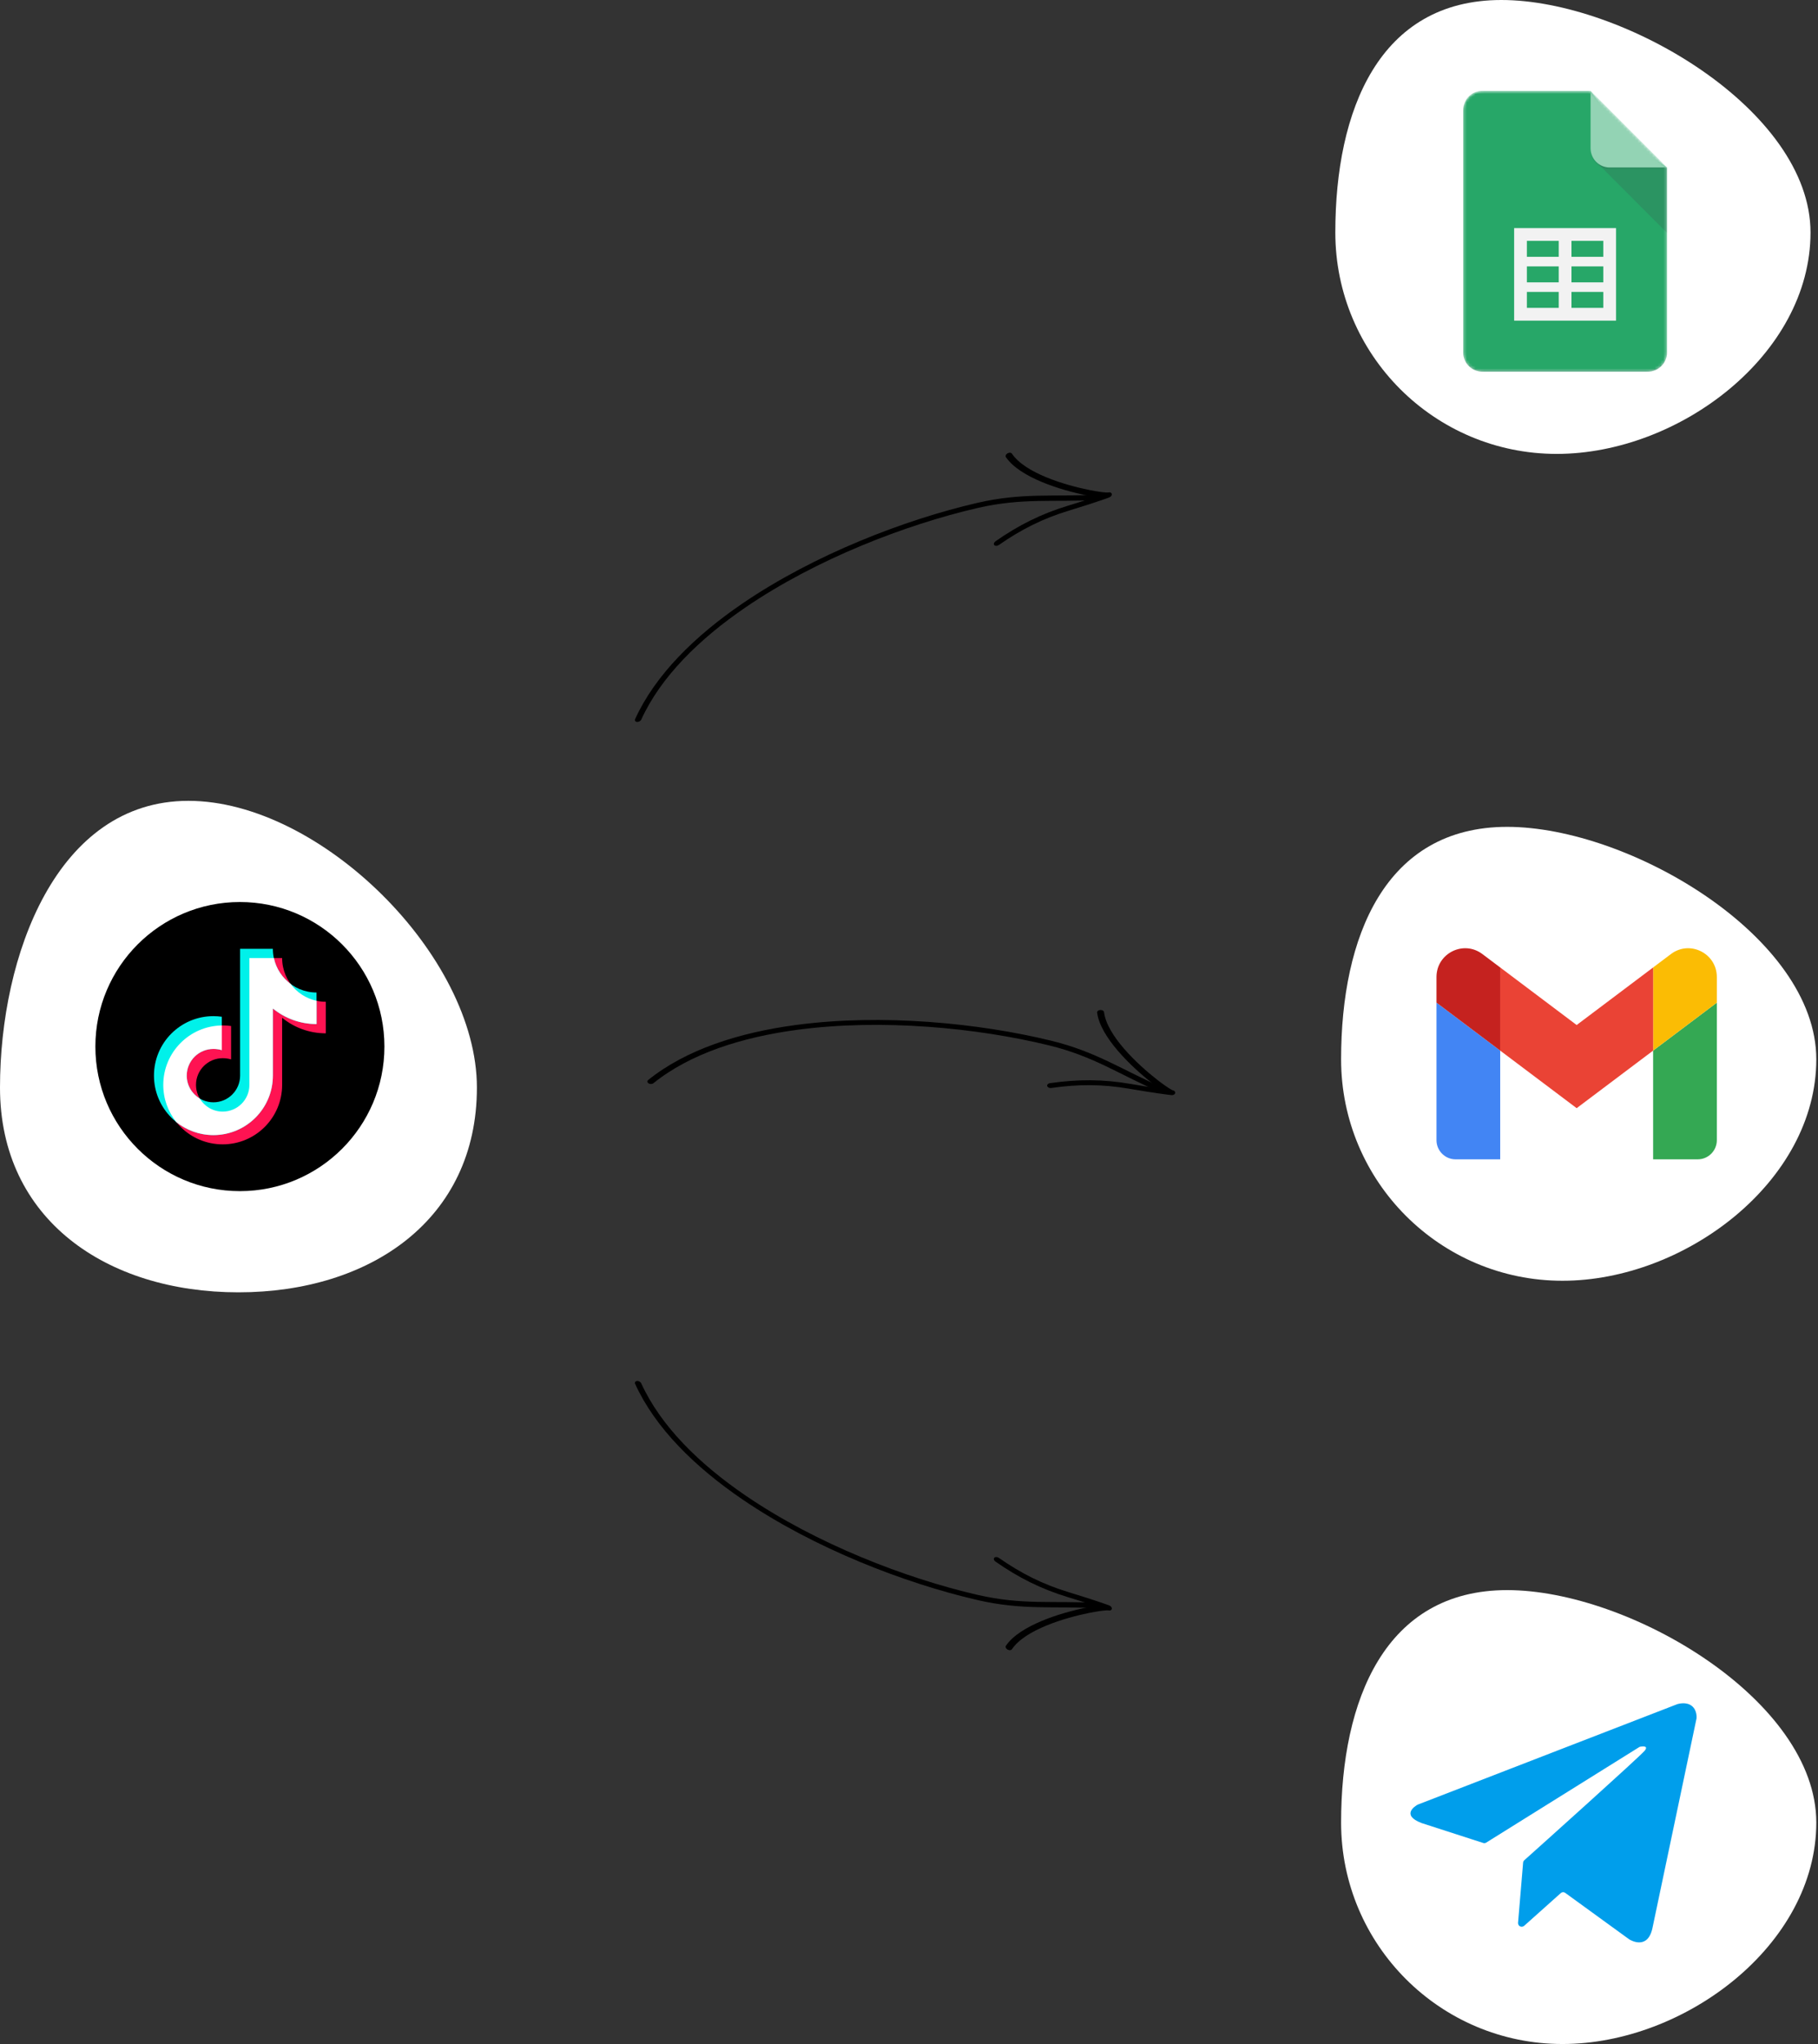 <?xml version="1.0" encoding="UTF-8"?> <svg xmlns="http://www.w3.org/2000/svg" width="629" height="707" viewBox="0 0 629 707" fill="none"><rect x="0" y="0" width="629" height="707" fill="#333333" stroke="none"/><path d="M626.411 80.405C626.411 122.707 580.898 157 538.595 157C496.293 157 462 122.707 462 80.405C462 38.102 477.154 5.78995e-07 519.456 5.78995e-07C561.759 5.78995e-07 626.411 38.102 626.411 80.405Z" fill="white"></path><mask id="mask0_3173_2249" style="mask-type:luminance" maskUnits="userSpaceOnUse" x="506" y="31" width="71" height="98"><path d="M550.314 31.43H512.852C509.216 31.43 506.241 34.411 506.241 38.054V121.947C506.241 125.589 509.216 128.57 512.852 128.57H570.147C573.783 128.57 576.758 125.589 576.758 121.947V57.923L550.314 31.43Z" fill="white"></path></mask><g mask="url(#mask0_3173_2249)"><path d="M550.314 31.43H512.852C509.216 31.43 506.241 34.411 506.241 38.054V121.947C506.241 125.589 509.216 128.57 512.852 128.57H570.147C573.783 128.57 576.758 125.589 576.758 121.947V57.923L561.333 46.884L550.314 31.43Z" fill="#0F9D58"></path></g><mask id="mask1_3173_2249" style="mask-type:luminance" maskUnits="userSpaceOnUse" x="506" y="31" width="71" height="98"><path d="M550.314 31.43H512.852C509.216 31.43 506.241 34.411 506.241 38.054V121.947C506.241 125.589 509.216 128.57 512.852 128.57H570.147C573.783 128.57 576.758 125.589 576.758 121.947V57.923L550.314 31.43Z" fill="white"></path></mask><g mask="url(#mask1_3173_2249)"><path d="M523.87 78.896V110.908H559.129V78.896H523.87ZM539.296 106.493H528.277V100.973H539.296V106.493ZM539.296 97.662H528.277V92.142H539.296V97.662ZM539.296 88.831H528.277V83.312H539.296V88.831ZM554.721 106.493H543.703V100.973H554.721V106.493ZM554.721 97.662H543.703V92.142H554.721V97.662ZM554.721 88.831H543.703V83.312H554.721V88.831Z" fill="#F1F1F1"></path></g><mask id="mask2_3173_2249" style="mask-type:luminance" maskUnits="userSpaceOnUse" x="506" y="31" width="71" height="98"><path d="M550.314 31.43H512.852C509.216 31.43 506.241 34.411 506.241 38.054V121.947C506.241 125.589 509.216 128.57 512.852 128.57H570.147C573.783 128.57 576.758 125.589 576.758 121.947V57.923L550.314 31.43Z" fill="white"></path></mask><g mask="url(#mask2_3173_2249)"><path d="M552.248 55.986L576.758 80.535V57.923L552.248 55.986Z" fill="url(#paint0_linear_3173_2249)"></path></g><mask id="mask3_3173_2249" style="mask-type:luminance" maskUnits="userSpaceOnUse" x="506" y="31" width="71" height="98"><path d="M550.314 31.43H512.852C509.216 31.43 506.241 34.411 506.241 38.054V121.947C506.241 125.589 509.216 128.57 512.852 128.57H570.147C573.783 128.57 576.758 125.589 576.758 121.947V57.923L550.314 31.43Z" fill="white"></path></mask><g mask="url(#mask3_3173_2249)"><path d="M550.314 31.43V51.3C550.314 54.959 553.273 57.923 556.925 57.923H576.758L550.314 31.43Z" fill="#87CEAC"></path></g><mask id="mask4_3173_2249" style="mask-type:luminance" maskUnits="userSpaceOnUse" x="506" y="31" width="71" height="98"><path d="M550.314 31.43H512.852C509.216 31.43 506.241 34.411 506.241 38.054V121.947C506.241 125.589 509.216 128.57 512.852 128.57H570.147C573.783 128.57 576.758 125.589 576.758 121.947V57.923L550.314 31.43Z" fill="white"></path></mask><g mask="url(#mask4_3173_2249)"><path d="M512.852 31.43C509.216 31.43 506.241 34.411 506.241 38.054V38.605C506.241 34.963 509.216 31.982 512.852 31.982H550.314V31.43H512.852Z" fill="white" fill-opacity="0.2"></path></g><mask id="mask5_3173_2249" style="mask-type:luminance" maskUnits="userSpaceOnUse" x="506" y="31" width="71" height="98"><path d="M550.314 31.43H512.852C509.216 31.43 506.241 34.411 506.241 38.054V121.947C506.241 125.589 509.216 128.57 512.852 128.57H570.147C573.783 128.57 576.758 125.589 576.758 121.947V57.923L550.314 31.43Z" fill="white"></path></mask><g mask="url(#mask5_3173_2249)"><path d="M570.147 128.018H512.852C509.216 128.018 506.241 125.037 506.241 121.395V121.947C506.241 125.589 509.216 128.57 512.852 128.57H570.147C573.783 128.57 576.758 125.589 576.758 121.947V121.395C576.758 125.037 573.783 128.018 570.147 128.018Z" fill="#263238" fill-opacity="0.2"></path></g><mask id="mask6_3173_2249" style="mask-type:luminance" maskUnits="userSpaceOnUse" x="506" y="31" width="71" height="98"><path d="M550.314 31.43H512.852C509.216 31.43 506.241 34.411 506.241 38.054V121.947C506.241 125.589 509.216 128.57 512.852 128.57H570.147C573.783 128.57 576.758 125.589 576.758 121.947V57.923L550.314 31.43Z" fill="white"></path></mask><g mask="url(#mask6_3173_2249)"><path d="M556.925 57.923C553.273 57.923 550.314 54.959 550.314 51.3V51.852C550.314 55.511 553.273 58.475 556.925 58.475H576.758V57.923H556.925Z" fill="#263238" fill-opacity="0.1"></path></g><path d="M550.314 31.43H512.852C509.216 31.43 506.241 34.411 506.241 38.054V121.947C506.241 125.589 509.216 128.57 512.852 128.57H570.147C573.783 128.57 576.758 125.589 576.758 121.947V57.923L550.314 31.43Z" fill="url(#paint1_radial_3173_2249)"></path><path d="M628.411 366.405C628.411 408.707 582.898 443 540.595 443C498.293 443 464 408.707 464 366.405C464 324.102 479.154 286 521.456 286C563.759 286 628.411 324.102 628.411 366.405Z" fill="white"></path><g clip-path="url(#clip0_3173_2249)"><path d="M503.614 401H519.045V363.394L497 346.803V394.364C497 398.036 499.965 401 503.614 401Z" fill="#4285F4"></path><path d="M571.954 401H587.386C591.045 401 594 398.025 594 394.364V346.803L571.954 363.394" fill="#34A853"></path><path d="M571.954 334.636V363.394L594 346.803V337.955C594 329.748 584.663 325.069 578.127 329.991" fill="#FBBC04"></path><path d="M519.046 363.394V334.636L545.5 354.545L571.955 334.636V363.394L545.5 383.303" fill="#EA4335"></path><path d="M497 337.955V346.803L519.045 363.394V334.636L512.873 329.991C506.325 325.069 497 329.748 497 337.955Z" fill="#C5221F"></path></g><path d="M628.411 630.405C628.411 672.707 582.898 707 540.595 707C498.293 707 464 672.707 464 630.405C464 588.102 479.154 550 521.456 550C563.759 550 628.411 588.102 628.411 630.405Z" fill="white"></path><g clip-path="url(#clip1_3173_2249)"><path d="M580.233 589.481L490.576 624.175C490.522 624.196 490.471 624.22 490.421 624.249C489.694 624.661 484.62 627.764 491.775 630.546L491.848 630.573L513.197 637.471C513.36 637.524 513.532 637.54 513.702 637.519C513.872 637.499 514.036 637.441 514.181 637.351L567.133 604.313C567.262 604.232 567.407 604.178 567.558 604.153C568.295 604.031 570.416 603.803 569.074 605.506C567.556 607.44 531.388 639.851 527.374 643.445C527.143 643.653 526.999 643.942 526.974 644.252L525.222 665.135C525.222 665.347 525.271 665.557 525.366 665.747C525.461 665.938 525.599 666.103 525.769 666.231C526.01 666.383 526.294 666.453 526.579 666.432C526.863 666.41 527.133 666.298 527.349 666.111L540.033 654.774C540.234 654.595 540.489 654.49 540.758 654.477C541.026 654.463 541.291 654.541 541.509 654.699L563.639 670.767L563.71 670.815C564.246 671.146 570.031 674.512 571.702 666.995L586.977 594.359C586.998 594.129 587.205 591.6 585.397 590.105C583.498 588.543 580.811 589.332 580.407 589.417C580.347 589.434 580.289 589.455 580.233 589.481Z" fill="#009EEB"></path></g><path d="M165 376.188C165 421.868 128.063 447 82.5 447C36.937 447 0 421.868 0 376.188C0 330.507 19.614 277 65.177 277C110.741 277 165 330.507 165 376.188Z" fill="white"></path><g clip-path="url(#clip2_3173_2249)"><path d="M133 362C133 334.386 110.614 312 83 312C55.386 312 33 334.386 33 362C33 389.614 55.386 412 83 412C110.614 412 133 389.614 133 362Z" fill="black"></path><path d="M112.725 346.502C104.383 346.502 97.613 339.739 97.613 331.39H86.278V375.248C86.278 380.347 82.143 384.482 77.044 384.482C71.945 384.482 67.81 380.347 67.81 375.248C67.81 370.149 71.945 366.014 77.044 366.014C78.001 366.014 79.087 366.157 79.951 366.428V354.887C79.001 354.751 78.03 354.68 77.044 354.68C65.689 354.68 56.476 363.885 56.476 375.248C56.476 386.611 65.681 395.817 77.044 395.817C88.407 395.817 97.613 386.611 97.613 375.248V352.037C101.733 355.394 106.99 357.415 112.725 357.415V346.502Z" fill="#FF1352"></path><path d="M109.518 343.296C101.176 343.296 94.406 336.532 94.406 328.183H83.071V372.041C83.071 377.141 78.936 381.276 73.837 381.276C68.738 381.276 64.603 377.141 64.603 372.041C64.603 366.942 68.738 362.807 73.837 362.807C74.794 362.807 75.88 362.95 76.744 363.221V351.68C75.794 351.544 74.823 351.473 73.837 351.473C62.481 351.473 53.269 360.679 53.269 372.041C53.269 383.404 62.474 392.61 73.837 392.61C85.2 392.61 94.406 383.404 94.406 372.041V348.83C98.526 352.187 103.783 354.208 109.518 354.208V343.296Z" fill="#00F1EA"></path><path d="M109.517 346.159C105.868 345.367 102.704 343.26 100.562 340.353C97.655 338.211 95.548 335.047 94.755 331.397H86.285V375.255C86.285 380.355 82.15 384.49 77.051 384.49C73.68 384.49 70.73 382.683 69.116 379.983C66.416 378.369 64.609 375.42 64.609 372.049C64.609 366.949 68.745 362.814 73.844 362.814C74.801 362.814 75.886 362.957 76.751 363.228V354.694C65.531 354.858 56.489 364 56.489 375.255C56.489 380.119 58.175 384.582 60.996 388.103C64.517 390.924 68.98 392.61 73.844 392.61C85.199 392.61 94.412 383.404 94.412 372.041V348.83C98.533 352.187 103.79 354.208 109.525 354.208V346.159H109.517Z" fill="white"></path></g><g clip-path="url(#clip3_3173_2249)"><path fill-rule="evenodd" clip-rule="evenodd" d="M221.872 248.884C228.602 234.112 241.923 221.011 258.087 209.991C282.499 193.349 313.398 181.446 338.183 175.721C353.761 172.122 364.366 173.783 379.545 172.916C380.16 172.881 380.762 172.436 380.889 171.923C381.017 171.411 380.622 171.022 380.008 171.059C364.651 171.935 353.913 170.294 338.154 173.934C313.023 179.739 281.696 191.821 256.942 208.696C240.331 220.019 226.679 233.503 219.762 248.683C219.529 249.195 219.81 249.654 220.393 249.709C220.976 249.765 221.639 249.395 221.872 248.884Z" fill="black"></path><path fill-rule="evenodd" clip-rule="evenodd" d="M383.431 170.356C383.377 170.357 383.017 170.367 382.724 170.349C381.505 170.28 379.441 169.989 376.907 169.485C368.414 167.786 354.677 163.678 350.097 156.901C349.833 156.51 349.157 156.465 348.588 156.8C348.019 157.134 347.769 157.721 348.034 158.112C352.799 165.164 367.001 169.537 375.84 171.303C377.024 171.539 378.112 171.732 379.067 171.876C375.873 172.944 372.674 173.948 369.462 174.927C360.216 177.743 352.42 181.645 344.403 187.242C343.867 187.616 343.694 188.207 344.02 188.558C344.342 188.91 345.043 188.891 345.578 188.516C353.295 183.13 360.8 179.369 369.7 176.658C373.897 175.378 378.079 174.053 382.247 172.608C382.661 172.464 383.737 172.081 383.884 172.01C384.721 171.603 384.685 171.02 384.669 170.894C384.662 170.833 384.515 170.09 383.431 170.356ZM383.421 172.152C383.451 172.144 383.482 172.138 383.514 172.129C383.488 172.137 383.457 172.143 383.421 172.152Z" fill="black"></path></g><g clip-path="url(#clip4_3173_2249)"><path fill-rule="evenodd" clip-rule="evenodd" d="M226.096 374.657C238.746 364.485 256.534 358.769 275.926 356.188C305.213 352.292 338.165 355.544 362.879 361.568C378.413 365.353 387.14 371.602 401.09 377.65C401.655 377.894 402.393 377.768 402.737 377.366C403.082 376.967 402.903 376.441 402.338 376.198C388.225 370.08 379.371 363.788 363.656 359.958C338.597 353.85 305.183 350.566 275.485 354.516C255.558 357.167 237.302 363.077 224.301 373.53C223.863 373.882 223.908 374.419 224.404 374.73C224.899 375.041 225.658 375.009 226.096 374.657Z" fill="black"></path><path fill-rule="evenodd" clip-rule="evenodd" d="M405.712 377.109C405.663 377.085 405.337 376.933 405.083 376.785C404.025 376.175 402.312 374.988 400.275 373.399C393.451 368.064 383.025 358.221 381.98 350.108C381.919 349.64 381.336 349.297 380.677 349.34C380.018 349.383 379.532 349.795 379.592 350.263C380.68 358.704 391.402 368.994 398.504 374.543C399.456 375.286 400.342 375.947 401.13 376.506C397.797 376.025 394.488 375.484 391.179 374.915C381.653 373.275 372.935 373.257 363.258 374.655C362.611 374.747 362.191 375.198 362.324 375.658C362.454 376.117 363.089 376.415 363.736 376.321C373.05 374.977 381.445 374.99 390.614 376.568C394.938 377.311 399.269 378.006 403.642 378.588C404.077 378.646 405.21 378.788 405.373 378.79C406.304 378.803 406.534 378.266 406.576 378.146C406.597 378.088 406.8 377.358 405.712 377.109ZM404.896 378.708C404.926 378.715 404.956 378.723 404.989 378.73C404.962 378.725 404.932 378.717 404.896 378.708Z" fill="black"></path></g><g clip-path="url(#clip5_3173_2249)"><path fill-rule="evenodd" clip-rule="evenodd" d="M221.866 478.49C228.598 493.261 241.92 506.361 258.085 517.38C282.498 534.02 313.398 545.92 338.184 551.643C353.761 555.241 364.366 553.58 379.546 554.445C380.161 554.48 380.762 554.925 380.89 555.438C381.018 555.95 380.622 556.339 380.009 556.302C364.651 555.427 353.914 557.07 338.154 553.43C313.023 547.627 281.695 535.548 256.939 518.675C240.328 507.353 226.674 493.87 219.756 478.691C219.523 478.179 219.805 477.72 220.387 477.665C220.97 477.609 221.633 477.979 221.866 478.49Z" fill="black"></path><path fill-rule="evenodd" clip-rule="evenodd" d="M383.432 557.005C383.378 557.004 383.018 556.994 382.725 557.012C381.506 557.081 379.442 557.372 376.908 557.876C368.415 559.576 354.678 563.685 350.099 570.463C349.834 570.854 349.159 570.898 348.59 570.564C348.02 570.23 347.771 569.643 348.035 569.252C352.8 562.2 367.002 557.825 375.84 556.058C377.024 555.822 378.112 555.629 379.068 555.485C375.874 554.417 372.675 553.413 369.463 552.435C360.216 549.62 352.419 545.718 344.403 540.122C343.866 539.749 343.694 539.157 344.019 538.806C344.341 538.454 345.042 538.473 345.578 538.848C353.295 544.233 360.8 547.994 369.701 550.704C373.898 551.984 378.079 553.308 382.247 554.753C382.662 554.897 383.738 555.279 383.885 555.351C384.722 555.758 384.686 556.34 384.67 556.467C384.663 556.528 384.516 557.271 383.432 557.005ZM383.422 555.209C383.451 555.217 383.482 555.223 383.515 555.232C383.489 555.224 383.458 555.218 383.422 555.209Z" fill="black"></path></g><defs><linearGradient id="paint0_linear_3173_2249" x1="1777.89" y1="266.772" x2="1777.89" y2="2511.3" gradientUnits="userSpaceOnUse"><stop stop-color="#263238" stop-opacity="0.2"></stop><stop offset="1" stop-color="#263238" stop-opacity="0.02"></stop></linearGradient><radialGradient id="paint1_radial_3173_2249" cx="0" cy="0" r="1" gradientUnits="userSpaceOnUse" gradientTransform="translate(729.643 223.42) scale(11370.8 11391.7)"><stop stop-color="white" stop-opacity="0.1"></stop><stop offset="1" stop-color="white" stop-opacity="0"></stop></radialGradient><clipPath id="clip0_3173_2249"><rect width="97" height="73" fill="white" transform="translate(497 328)"></rect></clipPath><clipPath id="clip1_3173_2249"><rect width="99" height="99" fill="white" transform="translate(488 581)"></rect></clipPath><clipPath id="clip2_3173_2249"><rect width="100" height="100" fill="white" transform="translate(33 312)"></rect></clipPath><clipPath id="clip3_3173_2249"><rect width="130" height="183" fill="white" transform="translate(244.421 298.372) rotate(-116.705)"></rect></clipPath><clipPath id="clip4_3173_2249"><rect width="130" height="183" fill="white" transform="translate(224 429) rotate(-90)"></rect></clipPath><clipPath id="clip5_3173_2249"><rect width="130" height="183" fill="white" transform="matrix(-0.449 0.893 0.893 0.449 244.412 429)"></rect></clipPath></defs></svg> 